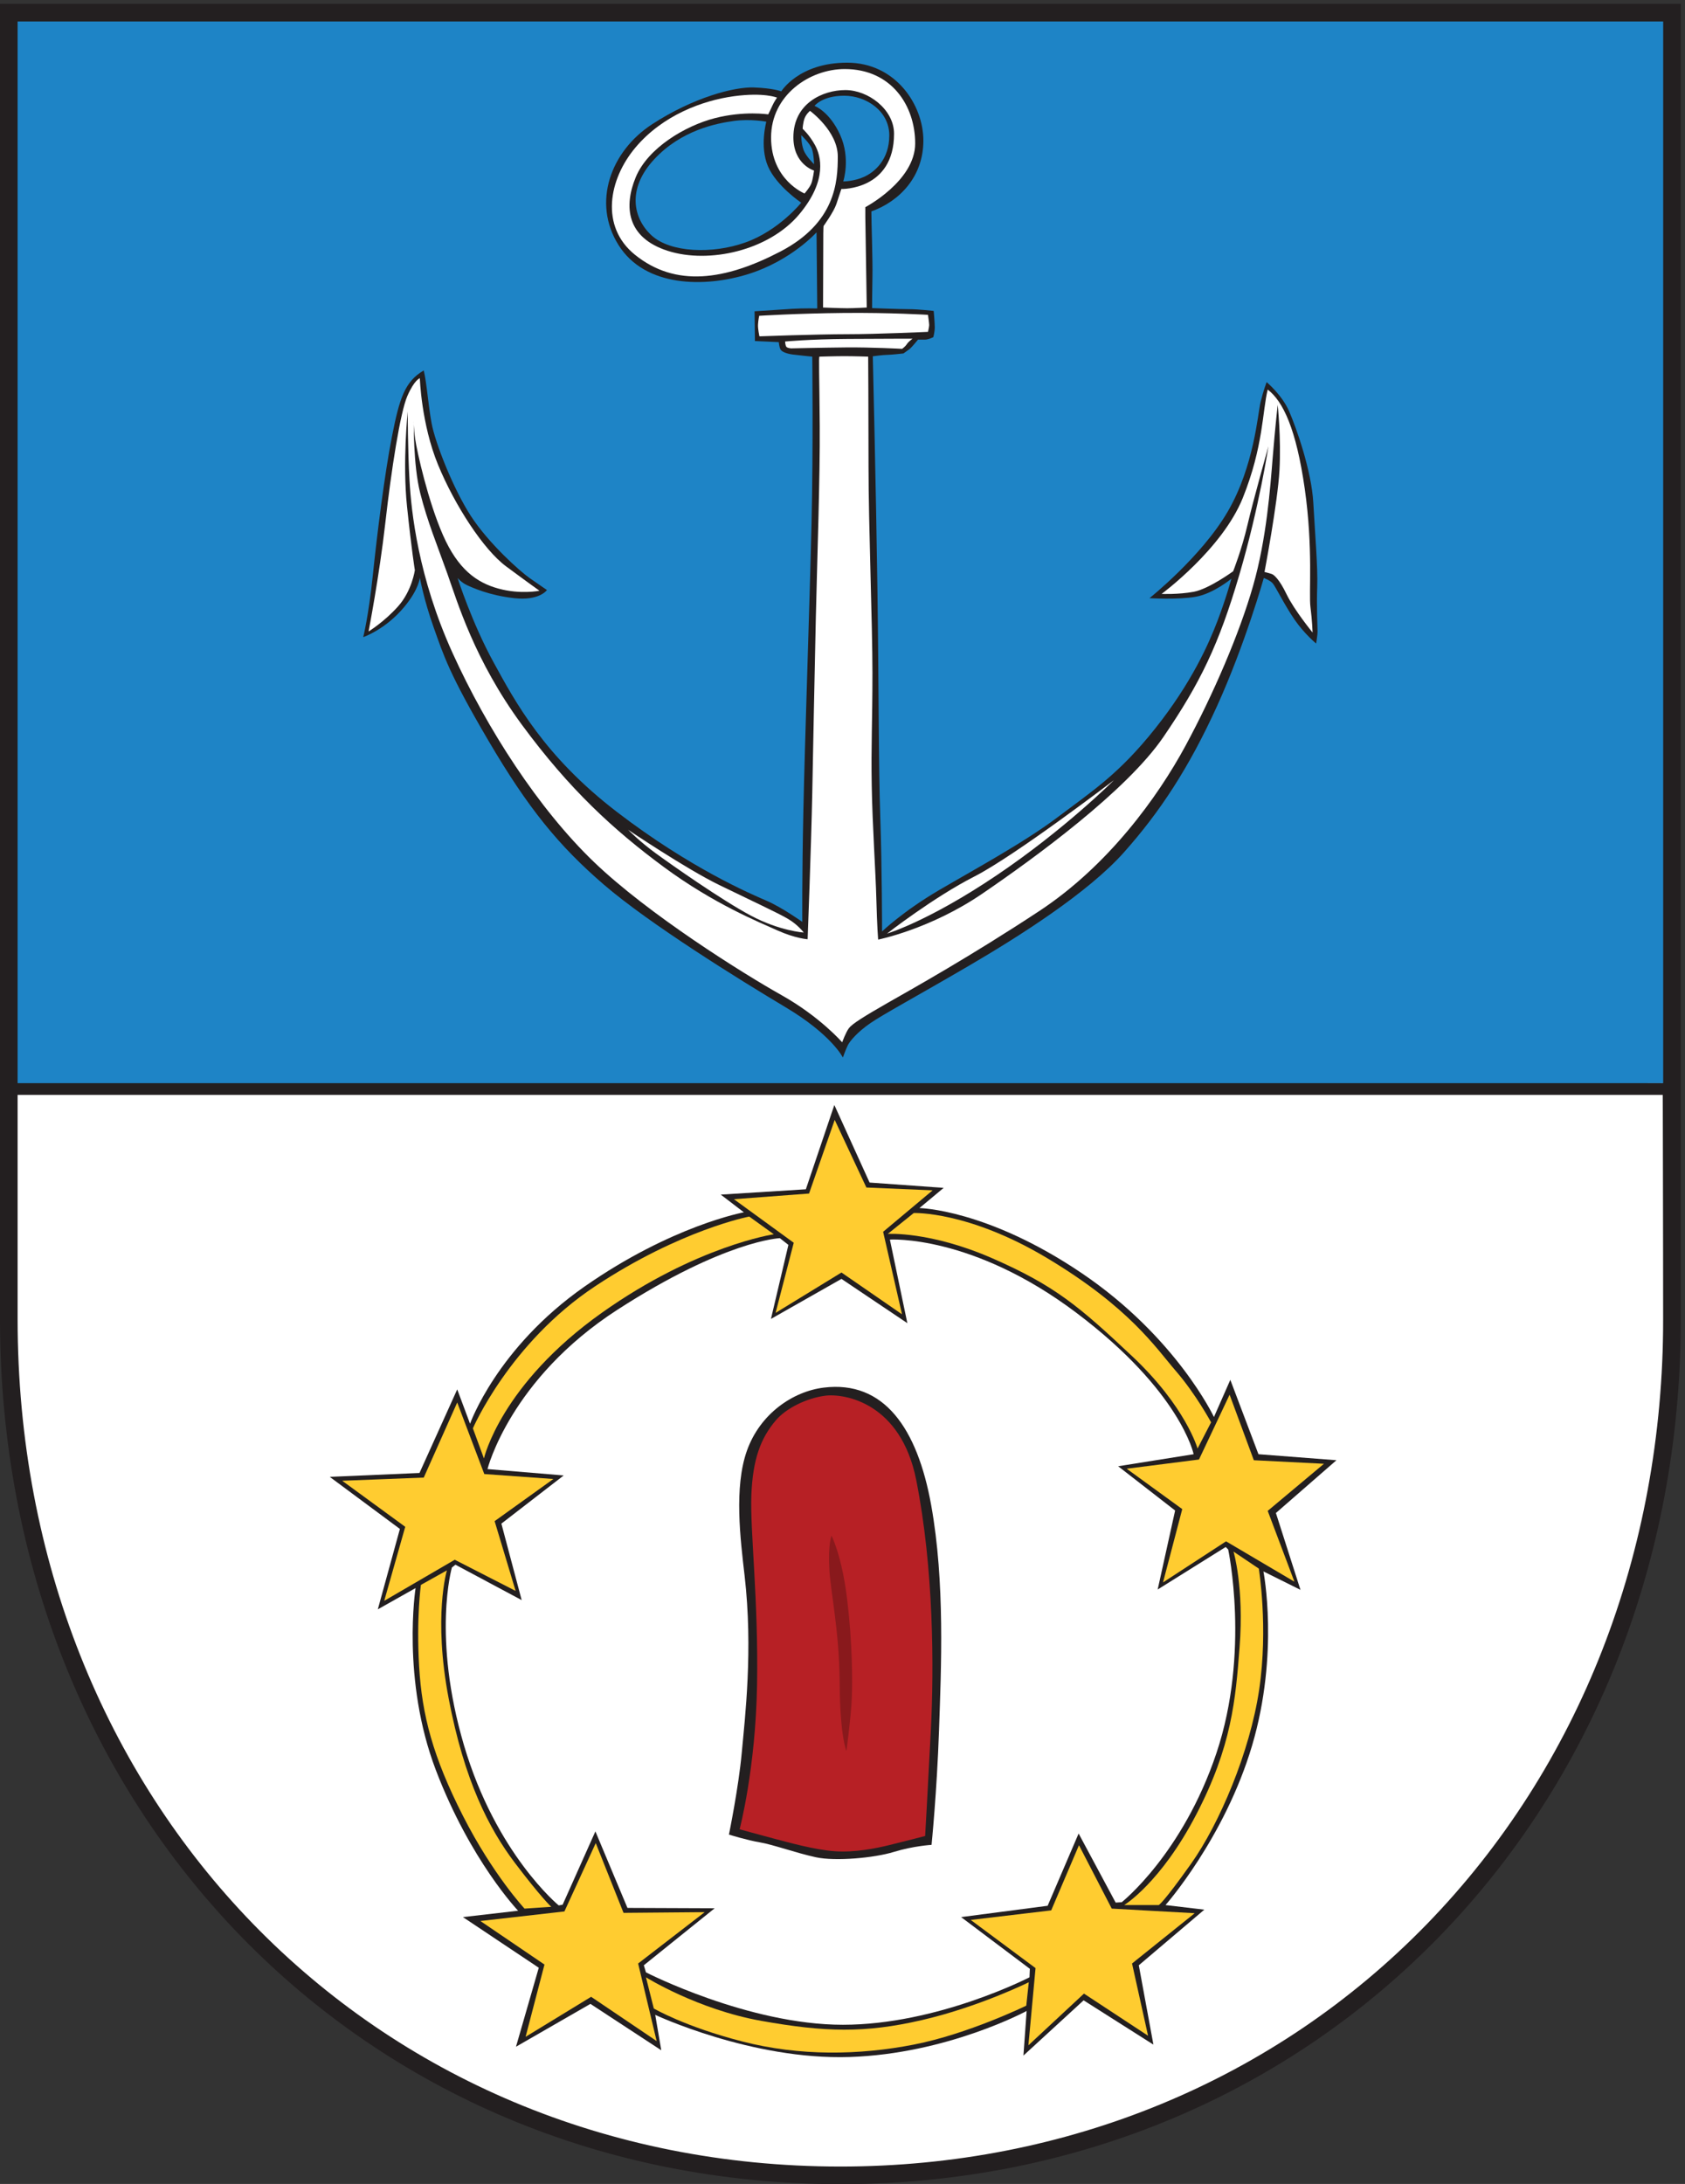 <?xml version="1.0" encoding="UTF-8" standalone="no"?>
<!DOCTYPE svg PUBLIC "-//W3C//DTD SVG 1.1//EN" "http://www.w3.org/Graphics/SVG/1.1/DTD/svg11.dtd">
<svg width="100%" height="100%" viewBox="0 0 1196 1550" version="1.1" xmlns="http://www.w3.org/2000/svg" xmlns:xlink="http://www.w3.org/1999/xlink" xml:space="preserve" xmlns:serif="http://www.serif.com/" style="fill-rule:evenodd;clip-rule:evenodd;stroke-miterlimit:2;">
    <rect x="0" y="0" width="1196" height="1550" fill="#333333" stroke="none"/>
    <g transform="matrix(4.167,0,0,4.167,0,0)">
        <path d="M2.006,185.447L2.006,2.615L284.507,2.114L284.507,185.114L2.006,185.447Z" style="fill:rgb(30,132,198);"/>
        <path d="M2.006,185.447L283.211,184.482C283.211,184.482 283.332,210.421 283.332,227.068C283.332,243.718 278.714,279.165 265.674,299.614C252.632,320.062 232.538,347.602 195.174,361.114C157.809,374.626 118.079,373.786 84.839,358.947C51.599,344.108 29.673,317.781 17.352,292.698C6.529,270.664 2.006,246.674 2.006,227.009L2.006,185.447Z" style="fill:white;"/>
        <path d="M142.119,188.2L148.123,201.41L160.74,202.315L156.615,205.754C156.615,205.754 168.141,205.935 184.275,216.853C200.409,227.77 206.779,241.343 206.779,241.343L209.568,235.01L214.361,247.678L227.645,248.703L217.333,257.69L221.518,270.78L215.21,267.643C215.21,267.643 217.939,281.578 213.27,297.321C208.598,313.065 198.529,324.467 198.529,324.467L205.141,325.25L193.979,334.721L196.467,348.233L184.578,340.692L174.327,350.102L174.873,342.503C174.873,342.503 161.407,349.801 144.727,350.344C128.046,350.888 111.608,343.166 111.608,343.166L112.639,349.198L100.569,341.296L87.891,348.595L91.773,335.142L78.853,326.516L88.255,325.432C88.255,325.432 80.127,316.926 74.243,301.483C68.359,286.042 70.786,270.478 70.786,270.478L64.356,274.098L68.117,260.405L56.168,251.537L71.453,250.874L77.883,236.639L80.066,242.489C80.066,242.489 84.615,229.581 99.537,219.145C114.459,208.709 126.711,206.478 126.711,206.478L122.769,203.462L137.266,202.557L142.119,188.2Z" style="fill:rgb(35,31,32);"/>
        <path d="M143.574,180.117C143.574,180.117 141.694,176.257 133.809,171.551C125.923,166.847 110.577,157.316 102.874,150.681C95.169,144.045 89.953,137.651 83.22,126.19C76.487,114.729 75.578,111.652 73.879,106.887C72.181,102.121 71.514,98.382 71.514,98.382C71.514,98.382 71.396,100.325 68.844,103.389C65.63,107.249 61.869,108.516 61.869,108.516C61.869,108.516 62.779,104.957 63.507,97.96C64.235,90.963 65.508,80.708 66.783,74.254C68.056,67.799 68.966,64.964 72.181,63.094C72.727,65.447 72.909,68.764 73.515,72.082C74.122,75.4 77.215,83.302 80.248,87.947C83.281,92.591 88.558,97.296 90.196,98.443C91.834,99.588 93.168,100.493 93.168,100.493C93.168,100.493 91.894,102.363 87.587,101.88C83.281,101.398 80.43,100.071 79.52,99.649C78.61,99.226 77.943,98.443 77.943,98.443C77.943,98.443 80.37,106.043 84.069,112.798C87.77,119.555 92.683,128.784 105.118,138.314C117.552,147.845 127.864,152.249 130.533,153.394C133.202,154.541 136.659,157.014 136.659,157.014C136.659,157.014 136.599,149.715 136.841,138.134C137.083,126.552 137.933,102.182 138.236,89.093C138.54,76.003 138.358,60.742 138.358,60.742C138.358,60.742 135.932,60.5 135.022,60.38C134.111,60.259 133.202,59.957 132.959,59.535C132.717,59.113 132.656,58.269 132.656,58.269L128.591,58.088L128.531,53.02C128.531,53.02 133.081,52.719 134.961,52.598C136.841,52.477 139.207,52.538 139.207,52.538L139.086,39.569C139.086,39.569 134.779,44.394 127.44,46.687C120.1,48.979 109.91,48.979 105.36,41.741C100.811,34.502 104.026,25.755 111.062,21.171C118.098,16.587 125.074,14.777 128.41,14.897C131.746,15.018 133.081,15.561 133.081,15.561C133.081,15.561 136.053,10.675 144.302,10.675C152.551,10.675 157.283,17.853 157.283,23.946C157.283,30.038 153.279,34.261 148.427,36.01C148.427,37.759 148.67,44.576 148.608,47.109C148.549,49.642 148.549,52.477 148.549,52.477C148.549,52.477 153.279,52.659 154.855,52.659C156.434,52.659 159.042,52.96 159.042,52.96C159.042,52.96 159.224,54.951 159.224,55.735C159.224,56.519 158.98,57.424 158.98,57.424C158.98,57.424 158.132,57.846 157.586,57.846L156.372,57.846C156.372,57.846 155.28,59.173 154.978,59.414C154.675,59.656 153.886,60.199 153.886,60.199C153.886,60.199 151.763,60.44 151.096,60.44C150.429,60.44 148.67,60.681 148.67,60.681C148.67,60.681 149.215,83.242 149.458,100.252C149.7,117.262 149.641,130.594 149.943,139.22C150.246,147.845 150.246,158.643 150.246,158.643C150.246,158.643 153.825,155.204 159.891,151.645C165.957,148.086 174.449,143.502 180.271,139.099C186.095,134.695 190.584,131.86 196.771,124.079C202.957,116.297 205.868,109.722 207.385,105.741C208.901,101.76 209.751,98.563 209.751,98.563C209.751,98.563 206.718,101.096 203.685,101.639C200.652,102.182 195.8,101.88 195.8,101.88C195.8,101.88 204.655,94.823 209.145,87.102C213.633,79.381 214.239,70.453 214.725,68.463C215.21,66.472 215.756,65.085 215.756,65.085C215.756,65.085 218.364,67.257 219.576,70.031C220.79,72.806 223.398,80.165 223.701,85.594C224.005,91.023 224.49,96.633 224.369,99.951C224.247,103.267 224.43,107.128 224.43,107.611C224.43,108.094 224.188,109.602 224.188,109.602C224.188,109.602 222.185,107.973 220.487,105.5C218.788,103.027 217.271,99.89 216.787,99.347C216.302,98.805 215.271,98.443 215.271,98.443C215.271,98.443 212.116,109.661 207.325,120.218C202.533,130.774 197.559,138.314 191.432,145.191C185.306,152.068 173.6,159.487 164.925,164.554C156.251,169.621 150.429,172.758 148.245,174.266C146.061,175.774 144.787,177.282 144.424,178.006C144.06,178.73 143.574,180.117 143.574,180.117Z" style="fill:rgb(35,31,32);"/>
        <path d="M143.877,11.761C151.884,11.761 155.888,18.034 155.888,24.428C155.888,30.822 147.396,35.286 147.396,35.286L147.396,36.975C147.396,37.699 147.638,52.377 147.638,52.377C147.638,52.377 145.495,52.498 144.322,52.498C143.149,52.498 140.197,52.377 140.197,52.377C140.197,52.377 140.238,40.473 140.238,39.79C140.238,39.106 140.278,38.503 140.278,38.503C140.278,38.503 142.018,36.091 142.462,34.763C142.907,33.436 143.311,32.19 143.311,32.19C143.311,32.19 152.288,32.431 152.288,22.779C152.288,18.637 147.881,15.34 143.999,15.34C140.117,15.34 135.143,17.632 135.143,23.383C135.143,28.007 138.661,29.053 138.661,29.053C138.661,29.053 138.459,30.621 138.176,31.305C137.893,31.989 137.044,32.953 137.044,32.953C137.044,32.953 131.342,30.661 131.342,23.423C131.342,16.184 137.933,11.761 143.877,11.761Z" style="fill:white;"/>
        <path d="M136.478,23.021C136.478,23.021 137.974,24.428 138.297,25.353C138.62,26.278 138.661,27.967 138.661,27.967C138.661,27.967 137.286,26.64 136.882,25.555C136.478,24.469 136.478,23.021 136.478,23.021Z" style="fill:rgb(30,132,198);"/>
        <path d="M138.742,18.034C138.742,18.034 140.036,16.305 143.796,16.305C147.558,16.305 151.479,18.919 151.479,23.061C151.479,27.203 148.973,29.294 147.233,30.098C145.495,30.903 143.635,30.903 143.635,30.903C143.635,30.903 144.929,27.002 143.109,22.981C141.29,18.959 138.742,18.034 138.742,18.034Z" style="fill:rgb(30,132,198);"/>
        <path d="M137.974,18.879C137.974,18.879 142.705,22.337 142.705,26.64C142.705,30.943 142.341,37.94 132.919,42.846C123.497,47.753 115.066,48.991 108.13,43.369C102.227,38.584 103.642,30.581 108.252,25.112C112.861,19.642 119.655,17.109 125.033,16.386C130.134,15.699 132.353,16.626 132.353,16.626C132.353,16.626 131.827,17.391 131.584,17.954C131.342,18.517 130.856,19.482 130.856,19.482C130.856,19.482 126.772,18.838 121.758,20.125C116.744,21.412 110.354,25.192 108.292,30.179C106.23,35.165 106.715,40.473 113.751,42.726C120.788,44.978 130.966,42.658 136.113,36.533C141.047,30.661 139.793,26.479 138.823,24.709C137.852,22.94 136.72,21.935 136.72,21.935C136.72,21.935 136.76,20.93 137.044,20.165C137.327,19.401 137.974,18.879 137.974,18.879Z" style="fill:white;"/>
        <path d="M130.533,20.728C130.533,20.728 129.36,24.951 130.815,28.329C132.272,31.707 136.478,34.522 136.478,34.522C136.478,34.522 132.717,39.227 127.015,41.278C121.313,43.329 114.156,43.007 111.001,40.112C107.847,37.217 106.755,32.19 111.406,27.163C116.056,22.136 122.082,21.01 124.952,20.608C127.824,20.205 130.533,20.728 130.533,20.728Z" style="fill:rgb(30,132,198);"/>
        <path d="M129.32,53.785C129.32,53.785 135.75,53.382 143.675,53.302C151.601,53.222 158.071,53.624 158.071,53.624C158.071,53.624 158.273,55.031 158.273,55.353C158.273,55.675 158.071,56.519 158.071,56.519C158.071,56.519 149.458,56.921 144.281,56.921C139.105,56.921 129.36,57.284 129.36,57.284C129.36,57.284 129.076,56.036 129.118,55.273C129.158,54.508 129.32,53.785 129.32,53.785Z" style="fill:white;"/>
        <path d="M133.728,58.168C133.728,58.168 137.893,57.766 144.362,57.726C150.833,57.685 155.442,57.685 155.442,57.685C155.442,57.685 154.755,58.168 154.472,58.61C154.189,59.053 153.663,59.414 153.663,59.414C153.663,59.414 148.406,59.133 144.12,59.173C139.833,59.214 134.738,59.334 134.738,59.334C134.738,59.334 134.172,59.294 133.97,59.093C133.768,58.891 133.728,58.168 133.728,58.168Z" style="fill:white;"/>
        <path d="M139.591,60.742C139.753,60.742 142.26,60.661 143.837,60.661C145.414,60.661 147.881,60.742 147.881,60.742C147.881,60.742 147.941,69.79 147.941,79.562C147.941,89.334 148.608,106.224 148.608,114.608C148.608,122.993 148.366,126.913 148.487,133.79C148.608,140.667 149.154,148.448 149.275,153.154C149.396,157.859 149.579,160.03 149.579,160.03C149.579,160.03 158.435,158.281 167.352,152.188C176.268,146.096 191.857,134.755 198.166,125.526C204.474,116.297 207.628,109.722 211.085,97.96C214.542,86.197 216.059,76.003 216.059,76.003C216.059,76.003 213.45,85.292 212.479,89.455C211.51,93.617 210.054,97.296 210.054,97.296C210.054,97.296 205.93,100.312 203.321,100.795C200.713,101.277 197.862,101.156 197.862,101.156C197.862,101.156 208.174,93.556 211.692,84.81C215.21,76.063 215.028,69.971 215.938,66.352C218.546,68.342 220.79,73.047 222.246,83.242C223.701,93.436 222.913,101.036 223.217,103.389C223.52,105.741 223.58,107.731 223.58,107.731C223.58,107.731 220.426,103.871 219.152,101.217C217.879,98.563 216.969,97.9 216.666,97.779C216.362,97.658 215.392,97.417 215.392,97.417C215.392,97.417 217.636,85.594 217.939,80.105C218.242,74.616 217.636,68.945 217.636,68.945C217.636,68.945 217.211,72.745 216.787,77.933C216.362,83.121 215.756,91.686 213.45,99.769C211.146,107.852 206.657,118.287 201.926,127.035C197.195,135.781 188.763,147.423 177.057,155.144C165.351,162.866 155.402,168.415 151.277,170.767C147.153,173.12 145.151,174.387 144.605,175.11C144.06,175.834 143.453,177.523 143.453,177.523C143.453,177.523 139.692,173.18 133.141,169.5C126.59,165.821 110.456,155.747 101.115,146.76C91.773,137.771 82.978,124.199 77.094,111.23C71.21,98.262 70.058,87.102 69.755,81.854C69.451,76.606 69.451,70.092 69.451,70.092C69.451,70.092 68.542,78.718 69.33,86.258C70.119,93.798 70.665,97.115 70.665,97.115C70.665,97.115 70.179,100.614 67.814,103.267C65.448,105.922 62.779,107.551 62.779,107.551C62.779,107.551 64.599,98.201 65.63,89.093C66.661,79.984 68.178,70.212 69.391,67.437C70.604,64.662 71.514,64.421 71.514,64.421C71.514,64.421 71.756,72.203 74.607,79.139C77.458,86.076 82.371,93.617 86.192,96.452C90.014,99.287 91.894,100.614 91.894,100.614C91.894,100.614 88.679,101.277 84.919,100.252C81.158,99.226 78.003,96.934 75.456,91.143C72.909,85.353 71.028,76.908 70.725,74.797C70.421,72.685 70.482,71.72 70.482,71.72C70.482,71.72 70.361,79.139 71.574,83.966C72.788,88.791 74.486,92.893 76.184,97.658C77.883,102.423 80.794,112.437 88.922,123.475C97.05,134.514 104.572,141.39 113.064,147.664C121.556,153.937 129.32,157.075 132.414,158.462C135.507,159.849 137.569,159.97 137.569,159.97C137.569,159.97 138.176,144.105 138.358,135.118C138.54,126.13 138.722,115.814 138.964,105.319C139.207,94.823 139.692,81.311 139.631,72.565C139.571,63.818 139.429,60.742 139.591,60.742Z" style="fill:white;"/>
        <path d="M151.096,159.005C151.096,159.005 158.98,152.851 165.957,149.293C172.932,145.734 189.733,132.886 189.733,132.886C189.733,132.886 181.363,141.27 169.717,149.112C158.071,156.953 151.096,159.005 151.096,159.005Z" style="fill:white;"/>
        <path d="M136.902,158.824C136.902,158.824 132.838,158.582 127.864,155.928C122.891,153.274 114.398,147.303 111.669,145.311C108.939,143.321 106.998,141.33 106.998,141.33C106.998,141.33 116.825,147.966 122.526,150.741C128.228,153.515 132.414,155.446 134.172,156.471C135.932,157.496 136.902,158.824 136.902,158.824Z" style="fill:white;"/>
        <path d="M142.179,190.734L147.578,202.255L158.859,202.737L150.429,209.796L153.644,223.849L143.332,216.732L132.11,223.608L135.204,211.665L125.013,204.246L137.812,203.281L142.179,190.734Z" style="fill:rgb(255,204,48);"/>
        <path d="M151.217,210.157L155.646,206.599C155.646,206.599 164.925,206.236 178.33,214.259C192.45,222.709 196.892,229.581 200.288,233.502C203.685,237.422 206.293,242.249 206.293,242.249L203.988,246.712C203.988,246.712 201.986,239.594 192.888,231.028C183.789,222.463 179.665,218.965 169.05,214.319C158.435,209.675 151.217,210.157 151.217,210.157Z" style="fill:rgb(255,204,48);"/>
        <path d="M209.447,237.543L213.571,248.703L225.521,249.307L215.938,257.329L220.487,269.392L208.841,262.517L198.104,269.513L201.38,257.027L191.917,250.15L204.23,248.582L209.447,237.543Z" style="fill:rgb(255,204,48);"/>
        <path d="M210.115,264.265L214.421,267.161C214.421,267.161 216.059,277.175 214.481,287.791C212.904,298.407 207.688,310.653 202.896,317.408C198.104,324.165 197.376,324.467 197.376,324.467L191.493,324.467C191.493,324.467 197.68,320.726 203.746,309.084C209.812,297.442 210.459,289.483 211.146,280.552C211.934,270.298 210.115,264.265 210.115,264.265Z" style="fill:rgb(255,204,48);"/>
        <path d="M183.789,314.271L189.37,325.069L203.503,325.853L192.827,334.419L195.557,346.724L184.639,339.546L175.176,348.353L176.39,335.204L165.351,327L179.059,325.371L183.789,314.271Z" style="fill:rgb(255,204,48);"/>
        <path d="M175.237,337.616L174.813,341.598C174.813,341.598 164.925,346.423 155.646,348.233C146.364,350.042 136.235,350.224 126.409,347.69C116.582,345.156 111.365,342.08 111.365,342.08L110.031,336.771C110.031,336.771 118.827,342.262 129.684,344.191C140.542,346.121 147.274,346.303 156.979,344.071C166.685,341.839 175.237,337.616 175.237,337.616Z" style="fill:rgb(255,204,48);"/>
        <path d="M101.479,313.91L106.21,325.793L120.039,325.673L108.697,334.419L111.851,347.63L100.689,340.09L89.529,346.906L92.743,334.599L81.825,327.181L96.14,325.553L101.479,313.91Z" style="fill:rgb(255,204,48);"/>
        <path d="M93.896,324.767L89.347,325.069C89.347,325.069 83.948,319.278 78.853,309.265C73.758,299.252 71.877,292.134 71.392,283.809C70.907,275.485 71.696,269.936 71.696,269.936L76.124,267.463C76.124,267.463 73.758,275.304 76.427,289.299C79.096,303.293 83.281,311.437 87.709,317.288C92.137,323.139 93.896,324.767 93.896,324.767Z" style="fill:rgb(255,204,48);"/>
        <path d="M77.883,238.87L82.492,251.055L94.26,251.899L84.252,259.078L87.83,270.962L77.458,265.653L65.448,272.65L69.026,260.043L58.29,252.201L72.181,251.658L77.883,238.87Z" style="fill:rgb(255,204,48);"/>
        <path d="M96.019,251.297L83.038,250.211C83.038,250.211 86.86,234.889 105.179,223.066C123.497,211.243 132.838,210.881 132.838,210.881L134.294,212.027L131.322,224.635L143.332,217.818L154.554,225.358L151.581,211.123C151.581,211.123 165.593,210.217 183.365,223.608C201.138,237 203.321,247.678 203.321,247.678L190.462,249.728L200.167,257.268L197.195,270.72L208.78,263.48L209.204,263.904C209.204,263.904 212.965,281.396 207.203,298.588C201.44,315.779 191.068,323.983 191.068,323.983L190.037,324.044L183.729,312.281L178.452,324.587L163.713,326.516L175.419,335.324L175.358,336.771C175.358,336.771 159.709,344.854 143.574,344.854C127.44,344.854 110.031,335.928 110.031,335.928L109.667,334.721L121.738,325.009L106.877,324.949L101.418,311.92L95.837,324.406L95.169,324.526C95.169,324.526 84.494,315.779 79.035,297.262C73.576,278.742 76.973,266.979 76.973,266.979L77.579,266.497L88.861,272.529L85.404,259.5L96.019,251.297Z" style="fill:white;"/>
        <path d="M82.432,248.4L80.551,243.274C80.551,243.274 86.799,228.736 101.357,219.085C115.915,209.433 127.622,207.201 127.622,207.201L131.807,210.217C131.807,210.217 118.631,212.172 102.57,223.549C85.283,235.793 82.432,248.4 82.432,248.4Z" style="fill:rgb(255,204,48);"/>
        <path d="M140.299,236.337C150.55,235.07 156.251,243.213 158.617,256.363C160.982,269.513 160.315,284.111 159.951,294.667C159.588,305.224 158.678,314.212 158.678,314.212C158.678,314.212 155.584,314.392 152.248,315.418C148.912,316.443 142.3,317.047 138.964,316.322C135.628,315.599 131.625,314.151 129.44,313.789C127.258,313.428 124.164,312.463 124.164,312.463C124.164,312.463 125.802,304.5 126.348,298.528C126.894,292.557 128.289,280.974 126.833,268.367C126.113,262.134 125.011,253.336 127.221,247.1C129.481,240.726 135.117,236.976 140.299,236.337Z" style="fill:rgb(35,31,32);"/>
        <path d="M140.481,237.724C143.865,237.263 153.462,238.931 156.069,252.08C159.064,267.182 159.103,284.051 158.557,294.727C158.01,305.404 157.586,312.703 157.586,312.703C157.586,312.703 153.644,313.729 151.399,314.271C149.154,314.814 145.637,315.538 142.179,315.297C138.722,315.057 134.051,313.729 131.746,313.126C129.44,312.522 125.983,311.557 125.983,311.557C125.983,311.557 128.713,301.303 128.955,286.887C129.199,272.47 127.743,260.586 127.985,254.614C128.228,248.642 129.503,245.006 132.17,241.887C133.932,239.826 137.387,238.146 140.481,237.724Z" style="fill:rgb(183,32,37);"/>
        <path d="M141.633,261.552C141.633,261.552 143.392,264.869 144.302,272.409C145.212,279.949 145.212,286.283 145.091,289.299C144.969,292.315 144.181,298.226 144.181,298.226C144.181,298.226 143.089,295.874 143.028,286.765C142.968,277.657 141.512,271.504 141.269,267.282C141.027,263.058 141.633,261.552 141.633,261.552Z" style="fill:rgb(137,25,28);"/>
        <path d="M286.3,0.661L0,0.661L0,224.644C0,308.478 61.639,372 143.148,372C224.527,372 286.3,308.478 286.3,224.644L286.3,0.661ZM283.3,3.661L283.3,224.644C283.3,264.397 269.02,300.986 243.089,327.669C217.189,354.321 181.696,369 143.148,369C63.25,369 3,306.94 3,224.644L3,3.661L283.3,3.661Z" style="fill:rgb(35,31,32);fill-rule:nonzero;"/>
        <path d="M1.173,185.48L284.174,185.48" style="fill:none;stroke:rgb(35,31,32);stroke-width:2px;"/>
    </g>
</svg>
